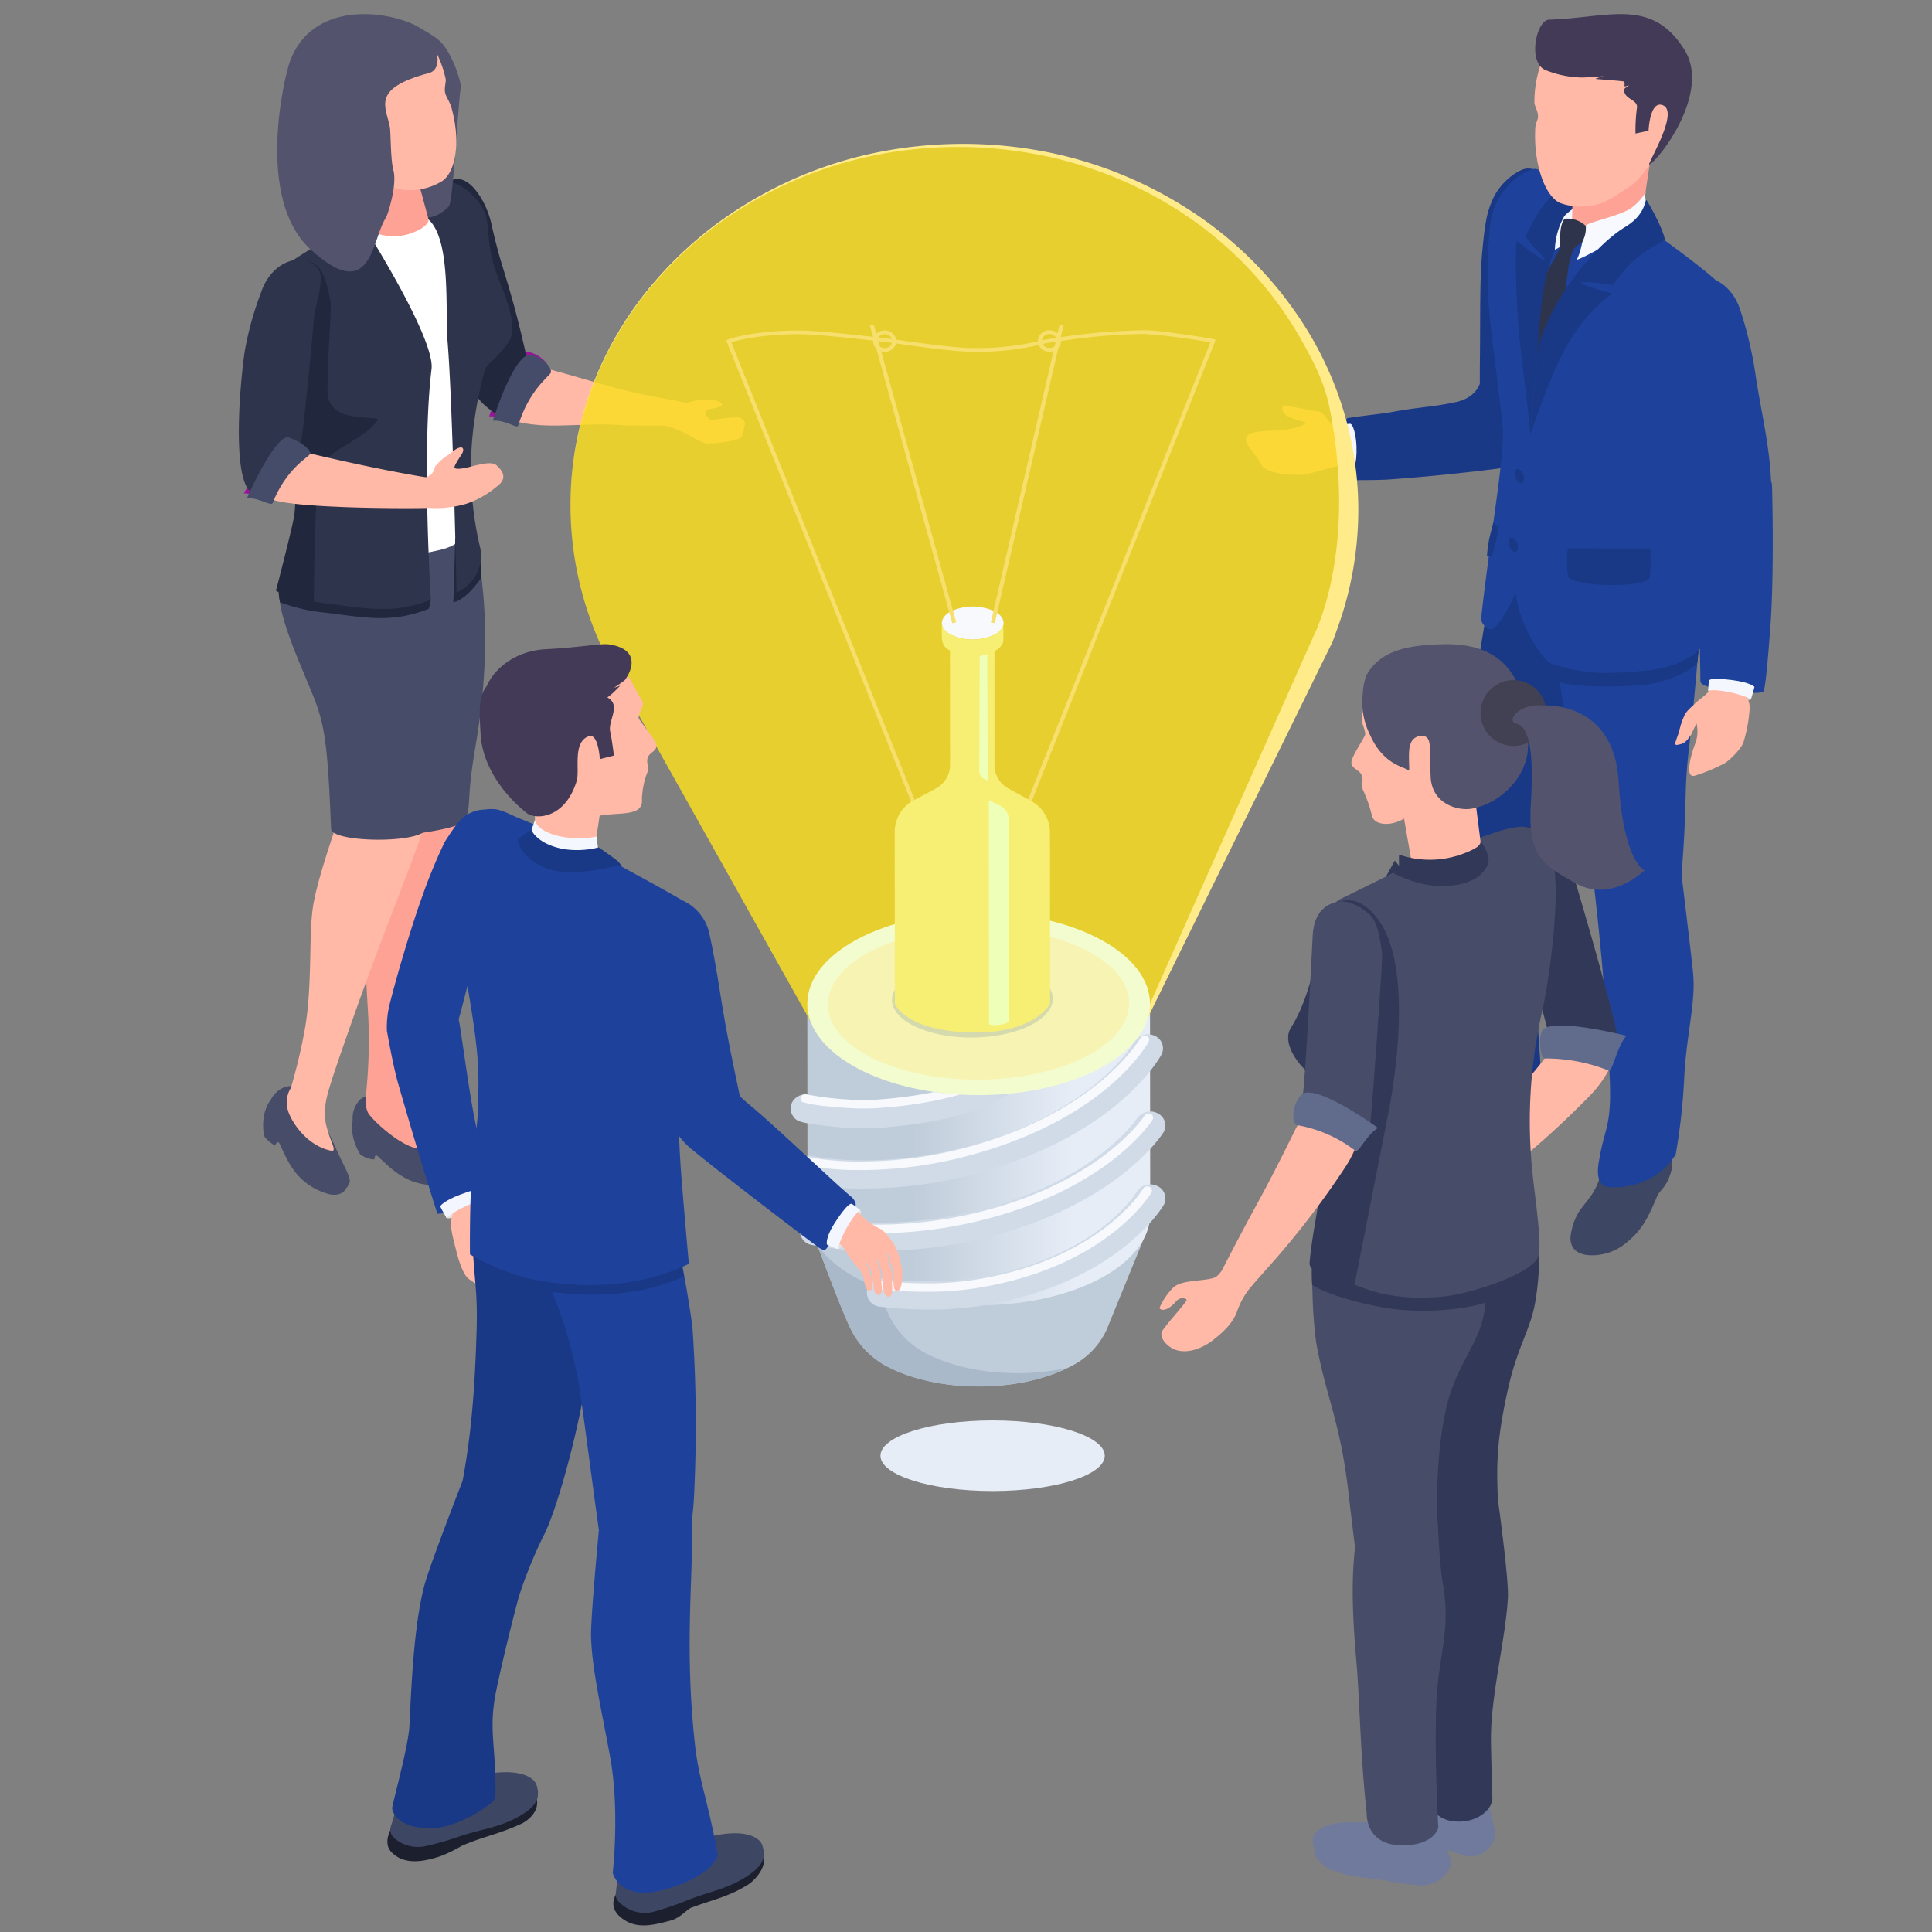 <svg xmlns="http://www.w3.org/2000/svg" xmlns:xlink="http://www.w3.org/1999/xlink" width="360" height="360" viewBox="0 0 360 360"><rect x="0" y="0" width="360" height="360" fill="#808080" stroke="none"/><defs><linearGradient id="a" y1="0.5" x2="1" y2="0.5" gradientUnits="objectBoundingBox"><stop offset="0.304" stop-color="#bfccd9"/><stop offset="0.777" stop-color="#e6edf7"/></linearGradient></defs><g transform="translate(-907.373 -2266.37)"><g transform="translate(1139.535 2269)"><g transform="translate(24.036 99.783)"><g transform="translate(36.444 108.876)"><path d="M1246.5,834.379c-1,1.911-2.219,3.276-3.864,6.523-.926,1.828-1.179,4.977,2.5,5.448a9.876,9.876,0,0,0,7.074-2.1c2.775-2.231,3.946-3.932,6.03-8.976.249-.6,1.283-1.442,1.922-2.774.727-1.519,2.267-5.774-2.19-6.973-4.937-1.329-7.854,3.119-8.633,4.295A32.93,32.93,0,0,0,1246.5,834.379Z" transform="translate(-1242.05 -823.78)" fill="#3d4663"/><path d="M1260.667,826.389c-.126-.864-.687-1.866-2.668-2.553-4.655-1.61-7.271,1.338-7.831,2.594-.544,1.226-1.435.363-2.571,4.8-.737,2.886-1.935,3.936-3.536,6.092a7.608,7.608,0,0,0-1.071,1.883c-.789,1.7-1.559,4.661,1.39,5.575,3.183.986,5.767-.767,7.331-1.837a16.85,16.85,0,0,0,6.4-8.516c.23-.61,2.306-3.632,2.5-4.964A5.513,5.513,0,0,0,1260.667,826.389Z" transform="translate(-1242.098 -823.367)" fill="#3d4663"/></g><g transform="translate(0 97.533)"><path d="M1214.8,820.3c-3.937,1.453-5.284,2.268-10.543,2.92-1.566.193-6.874.487-8.46-1.465a4.685,4.685,0,0,1-.092-2.306c.384-1.42,2.96-1.611,4-2.008,4.384-1.674,7.576-1.811,12.016-2.7.821-.165,5.256-1.168,7.179-1.3,1.279-.088,6.039,1,6.126,1.3.876,3.065-1.95,3.688-3.645,4.089A34.738,34.738,0,0,0,1214.8,820.3Z" transform="translate(-1195.61 -809.887)" fill="#212636"/><path d="M1225.642,809.6a.278.278,0,0,0-.043-.316c-.879-.95-4.162.072-7.336,1.144-2.4.812-6.966-1.487-8.22-.118a62.6,62.6,0,0,1-9.049,4.342c-.294.106-.566.209-.826.312l-.3.092c-2.442.783-4.907,2.488-3.906,4.313,1.209,2.2,6.893,1.658,8.46,1.464,5.26-.651,6.6-1.466,10.543-2.919a34.607,34.607,0,0,1,6.579-1.465c1.283-.3,3.461-.8,3.589-2.074a9.076,9.076,0,0,0,.688-2.389A15.849,15.849,0,0,0,1225.642,809.6Z" transform="translate(-1195.637 -808.912)" fill="#3d4663"/></g><path d="M1238.679,692.725c-.988-1.636-10.572-4.82-12.264-5.669-2.881-1.443-3.37-4.233-4.381-.741-1.887,6.489-4.473,22.509-5.483,33.3a176.11,176.11,0,0,0-.623,22.023c-.019,1.613-.034,3.478-.037,5.451,0,4.634-.391,12.963-.635,17.32-.508,9.167-1.8,15.689-3.842,21.022-.341.892,3.875,2.258,9.708,2.087,2.628-.078,8.093-2.857,8.5-3.549.83-1.42-.678-10.484-.086-13.615,1.293-6.821,2.867-13.829,2.8-20.77-.017-1.763-.159-5.411-.29-8.467a24.6,24.6,0,0,1,.482-5.546c.773-4.2,3.131-7.623,5.616-22.547.537-3.226.091-7.079.552-12.032C1239.091,696.794,1238.963,693.189,1238.679,692.725Z" transform="translate(-1199.007 -684.629)" fill="#193886"/><path d="M1265.508,698.921c.123-5.967-4.93-4.855-6.448-5.131a29.574,29.574,0,0,0-8.723,0s-11.293-4.514-11.733,4.038a24.746,24.746,0,0,0,.377,5.893c-1.764.145,3.977,26.179,5.209,35.269.446,3.3,1.275,8.132,1.286,8.2,1.13,9.766,2.342,21.187,3.111,37.029.456,9.456-.873,9.735-1.86,15.337-.244,1.387-1.089,5.173,1.611,5.558a14,14,0,0,0,9.811-2.915,12.343,12.343,0,0,0,2.758-3.16,114.834,114.834,0,0,0,1.6-14.618c.436-7.892,2.154-13.739,1.643-19.117-.227-2.405-1.51-13.025-2.161-18.385,1.1-13.792.436-15.108,1.3-22.7C1264.064,717.408,1265.416,703.339,1265.508,698.921Z" transform="translate(-1204.858 -686.345)" fill="#1e429b"/></g><g transform="translate(0)"><path d="M1227.2,598.873c-1.784-3.436-1.914-4.672-4.648-4.737-1.566-.039-5.083,2.437-6.532,5.727-1,2.273-1.431,3.97-1.954,9.8-.406,4.548-.376,8.879-.406,16.286-.012,2.949-.062,5.525-.046,8.264,0,0-.694,2.615-4.362,3.422-4.474.987-6.875.914-12.084,1.892-1.619.305-5.207.654-8.07,1.1-.369.057-.414.362-.559.676-.419.91.652,1.478,1.125,3.163.452,1.619-.165,4.067-.553,5.809a1.853,1.853,0,0,0,.078,1.357c.24.432.5.578,1.646.575,1.816,0,4.414-.024,5.694-.113,6.947-.486,13.845-1.2,20.51-2.037,3.639-.458,5.732-3.983,6.588-5.824a.1.1,0,0,0,.049-.03c3.036-4.3,2.949-16.432,4.208-28.029.381-3.51.5-9.334.528-11.411A12.262,12.262,0,0,0,1227.2,598.873Z" transform="translate(-1170.032 -565.369)" fill="#193886"/><g transform="translate(43.831)"><path d="M1222.879,620.455a80.347,80.347,0,0,1,.338-16.322,12.8,12.8,0,0,1,.774-2.735,13.654,13.654,0,0,1,2.543-3.94c1.02-1.063,2.656-2.7,4.649-3.118,1.261-.263,11.7,5.545,16.415,8.448,7.752,4.779,19.045,13.117,18.969,14.141a3.863,3.863,0,0,1,.424.759c1.044,2.288.618,7.288-3.81,25.512-2.595,10.672-1.1,29.03-2.043,30.058-1.86,2.025-8.275,2.208-8.275,2.208-12.994-.052-24.716-3.357-29.52-7.708-.468-.424.032-1.926.47-4.623.647-4.007,2.411-8.609,1.94-19.823C1225.65,640.814,1223.163,624.455,1222.879,620.455Z" transform="translate(-1221.222 -565.411)" fill="#1e429b"/><g transform="translate(0 28.832)"><path d="M1263.723,706.793c-1.151,1.851-6.606,3.881-9.618,4.165-8.767.827-15.821-.038-16.045-.537-1.494-3.32-5.518-10.314-5.146-16.226.688-10.924,24.471,2.4,31.236,8.5Z" transform="translate(-1223.428 -614.842)" fill="#193886"/><path d="M1248.452,610.526a34.547,34.547,0,0,0,4.992-2.384c7.144,5.06,14.562,10.736,14.487,11.76a3.857,3.857,0,0,1,.424.759c1.044,2.288,1.363,7.937-3.064,26.161-2.594,10.672-.5,37.973-1.321,39.1-2.35,3.218-7.391,4.476-10.4,4.76-8.767.827-11.882.6-17.788-1.222-1.987-.612-7.156-9.025-6.784-14.936.829-13.162,2.849-28.974,3.988-41.626C1233.708,624.843,1242.781,615.068,1248.452,610.526Z" transform="translate(-1222.586 -597.217)" fill="#1e429b"/><path d="M1222.3,620.437a82.35,82.35,0,0,1,.282-16.333,14.915,14.915,0,0,1,.84-2.958,13.54,13.54,0,0,1,2.539-3.92,10.169,10.169,0,0,1,4.8-3c1.047-.217,8.42,4.06,13.594,6.974-2.735-.583-5.127-1.027-7.847,2.679-6.227,8.484-4.836,21.2-5.271,26.023-1.151,12.781-2.537,27.1-3.479,41.289-.137,2.064-3.957,9.723-5.5,8.749-1.06-.67-1.318-1.222-1.413-1.6-.127-.5,1.506-12.6,1.931-15.86.6-4.606,2.2-14.835,2.118-19.271C1224.842,640.714,1222.581,624.436,1222.3,620.437Z" transform="translate(-1220.833 -594.22)" fill="#1e429b"/></g><path d="M1278.412,626.2c-1.326-4.223-4.109-5.734-6.057-6.267-1.56-.429-5.548.638-6.638,2.062-1.185,1.551-2.092,3.527-1.9,7.24.234,4.481,2.483,13.547,3.678,19,.583,2.656,1.526,9.286,2.211,12.373-.013.011.676,9.708.969,21.451.175,7.055.26,13.127.26,13.127-.007.581.966,1.053,3.959,1.734,1.05.239,7.708.833,7.865.125.489-2.207.9-8.012,1.15-11.085.757-9.288.469-23.757.369-27.244a2.432,2.432,0,0,0-.184-.812c-.29-6.992-2-13.564-2.955-20.256A71.865,71.865,0,0,0,1278.412,626.2Z" transform="translate(-1230.08 -570.902)" fill="#1e429b"/><path d="M1229.568,624.689c-.588-8.318-.618-14.514-.337-16.213,0,0,5.183,4.059,5.208,3.5.19-.46-3.973-3.771-3.386-4.7.821-1.306,3.675-9.063,9.584-9.267,1.07-.038,3.631.647,5.481,4.014-9.943,1.516-11.638,12.332-12.363,20.39-1.323,14.693-.925,10.433-1.99,21.841C1231.037,636.671,1229.853,628.688,1229.568,624.689Z" transform="translate(-1222.604 -566.201)" fill="#193886"/><path d="M1247.567,598.632a8.042,8.042,0,0,1,4.438-.765c-.386,2.328.269,3.031-.141,3.275-2.785,1.657-9.834,5.8-9.834,5.8-1.963,1.485-1.951,2.373-3.7,3.111a13.581,13.581,0,0,1,1.719-6.163C1240.3,603.331,1244.7,600.054,1247.567,598.632Z" transform="translate(-1224.599 -566.162)" fill="#f5f7ff"/><g transform="translate(9.924)"><path d="M1256.311,605s-5.473,3.595-10.912,2.043a4.223,4.223,0,0,1-3-2.844l.081-3.9,14.486-7.722s-1.038,6.2-1.1,8.024A32.549,32.549,0,0,0,1256.311,605Z" transform="translate(-1235.398 -565.033)" fill="#fda294"/><path d="M1234.726,567.866a21.481,21.481,0,0,0-1.248,7.346c-.014.5.6,1.472.67,2.408.061.875-.454,1.167-.517,2.437-.329,6.786,1.9,12.655,4.625,13.858a11.309,11.309,0,0,0,7.293.139c1.752-.474,4.054-2.182,5.862-3.374,1.663-1.093,2.916-3.253,4.421-5.033,7.087-8.4,3.7-16.887-2.964-20.188S1237.167,562.276,1234.726,567.866Z" transform="translate(-1233.479 -558.724)" fill="#ffb9a6"/><path d="M1257.08,567.357c-.917-.031-1.661-.023-2.073-.045-1.877-.091-5.117,3.758-5.192,10.585,0,.181,1,1.769.976,2.368-.027.538-.886,1.953-.968,2.464-.812,5.306.25,9.533-4.821,12.7a14.824,14.824,0,0,0,3.029-.5c1.752-.474,4.053-2.182,5.862-3.374,1.663-1.093,2.917-3.253,4.421-5.033C1264.757,578.884,1262.542,571.177,1257.08,567.357Z" transform="translate(-1235.959 -559.596)" fill="#ffb9a6"/><path d="M1236.241,558.511c-2.375.07-4.18,8.268-.417,9.486a18.791,18.791,0,0,0,6.257,1.284c.527.059,4.333-.234,4.333-.234s-1.839.481-1.384.519c2.036.171,3.785.282,5.013.439.333.044.3.473.243.91-.012.1.946-.19.946-.19a6.019,6.019,0,0,0-1,.709,1.694,1.694,0,0,0,.168.893c.608,1.136,2.517,1.3,2.2,2.74a33.206,33.206,0,0,0-.251,4.664l2.438-.523s.2-5.34,2.414-4.829c3.83.884-3.224,11.8-2.2,11.112,2.316-1.566,11.282-13.617,6.5-21.32C1255.365,554.282,1247.318,558.183,1236.241,558.511Z" transform="translate(-1233.517 -557.479)" fill="#423a57"/></g><path d="M1253.143,603.075a9.579,9.579,0,0,0,3.209-3.263c-.386,2.327,1.555,4.639,1.146,4.883-2.785,1.657-12.207,7.206-13.958,7.674.708-1.555.723-1.88,1.679-6.3C1245.349,605.47,1250.281,604.5,1253.143,603.075Z" transform="translate(-1225.721 -566.591)" fill="#f7f9ff"/><path d="M1239.261,606.06a4.889,4.889,0,0,1,3.951,1.343,5.177,5.177,0,0,1-.722,3.057c-.31.262-1.315.784-1.662,1.5a16.6,16.6,0,0,0-.969,4.015c-.745,6.037-3.112,16.681-3.112,16.681-1.239.73-2.614.672-2.528-1.339.18-4.192.835-11.6,1.71-15.016.286-1.119,2.294-3.995,2.467-4.8C1238.527,610.906,1238.079,607.493,1239.261,606.06Z" transform="translate(-1223.714 -567.924)" fill="#2e344c"/><path d="M1250.412,606.5c4.014-2.538,3.345-5.549,3.828-4.748,2.007,3.323,3.638,7.14,3.23,7.384-2.786,1.657-5.605,2.673-9.57,8.337,0,0-5.511-.89-5.913-.438-.33.372,5.746,2.013,5.746,2.013-6.995,5.434-9.979,11.016-15.246,26.372,1.065-11.409,0,0,1.323-14.7C1234.534,622.667,1243.761,610.371,1250.412,606.5Z" transform="translate(-1223.342 -566.98)" fill="#193886"/><path d="M1241.378,684.314l15.364.034s.225,4.529-.2,5.531c-.789,1.866-14.76,1.69-15.128-.434A20.368,20.368,0,0,1,1241.378,684.314Z" transform="translate(-1225.224 -584.779)" fill="#193886"/><path d="M1223.183,684.319c-.121.263-.61.272-.964.056a21.913,21.913,0,0,1,.7-4.327c.136-.528.3-1.12.469-1.864l1.006.948A42.658,42.658,0,0,1,1223.183,684.319Z" transform="translate(-1221.131 -583.46)" fill="#193886"/><path d="M1227.367,682.349a2.158,2.158,0,0,0,.646,1.841c.472.4.948.238,1.064-.374a2.158,2.158,0,0,0-.648-1.84C1227.957,681.571,1227.482,681.738,1227.367,682.349Z" transform="translate(-1222.234 -584.228)" fill="#193886"/><path d="M1228.821,666.1a2.159,2.159,0,0,0,.647,1.84c.472.4.948.238,1.063-.374a2.156,2.156,0,0,0-.647-1.84C1229.412,665.318,1228.935,665.485,1228.821,666.1Z" transform="translate(-1222.547 -580.73)" fill="#193886"/></g><g transform="translate(0 72.834)"><path d="M1189.541,659.044c.123,3.565-.272,3.875-.272,3.875a5.042,5.042,0,0,0-1.947.172c-1.142.009-.3-8.137.278-8.141.484.078.887.2,1.019.2C1189.183,655.164,1189.468,656.947,1189.541,659.044Z" transform="translate(-1169.667 -651.293)" fill="#ccc"/><path d="M1165.008,656.512c.624-2.381,7.132-.407,11.283-2.852-1.579-.658-3.455-.917-4.133-1.742a1.437,1.437,0,0,1-.193-1.628l5.658,1.1a5.182,5.182,0,0,1,1.293.251c1.014.54,1.515,2.146,2.524,2.576a4.152,4.152,0,0,0,2.86.053c.657-.137,1.372,6.986.144,7.02-2.5.073-7.524,2.05-9.413,2.034-2.855-.019-6.476-.418-7.22-1.959C1166.891,659.462,1164.713,657.638,1165.008,656.512Z" transform="translate(-1164.981 -650.29)" fill="#ffb9a6"/><path d="M1190.425,659c.123,3.566-.713,4.487-.713,4.487-.806-.163-2.234-.433-2.234-.433.738-2.3.95-6.38.278-8.141.888-.1,1.354-.159,1.486-.155C1189.805,654.767,1190.353,656.9,1190.425,659Z" transform="translate(-1169.823 -651.25)" fill="#f5f7ff"/></g><g transform="translate(80.006 123.858)"><path d="M1278.962,716.272c3.538.463,3.757,1.179,3.757,1.179a8.783,8.783,0,0,1-.011,1.817c-.766.807-7.967-.723-7.985-1.609a12.037,12.037,0,0,1,.426-1.417C1275.567,715.906,1276.882,716,1278.962,716.272Z" transform="translate(-1268.607 -715.462)" fill="#ccc"/><path d="M1270.707,727.3a6.506,6.506,0,0,0,.19-3.57c-.157.162-.944,1.972-1.064,2.145-1.092,1.608-1.517,1.611-2.441,1.816-.975.215-.172-.916.316-2.743a12.776,12.776,0,0,1,1.136-3.138,8.816,8.816,0,0,1,1.425-1.46c1.384-1.514,3-2.03,3.464-3.774a5.8,5.8,0,0,0,.159-.739c.055-.359,6.874.122,6.586,1.024-.5,1.584.3,2.759.323,3.763a27.518,27.518,0,0,1-1.13,6.482c-.258,1.047-2.207,3.13-3.442,3.971a31.142,31.142,0,0,1-5.7,2.378C1268.563,733.959,1269.936,729.247,1270.707,727.3Z" transform="translate(-1266.931 -715.396)" fill="#ffb9a6"/><path d="M1279.193,715.541c3.537.463,4.164,1.272,4.164,1.272-.15.691-.649,2.3-.649,2.3-1.646-.952-6.138-1.984-7.985-1.609.048-.892.117-1.681.142-1.81C1274.971,715.14,1277.112,715.269,1279.193,715.541Z" transform="translate(-1268.607 -715.307)" fill="#f5f7ff"/></g></g></g><g transform="translate(951.873 2269)"><g transform="translate(4.533 94.789)"><g transform="translate(16.591 106.843)"><path d="M803.1,817.537c1.572,1.237,4.3,2.561,6.756,4.875,0,0,.353,1.909-2.254,2.528a11.874,11.874,0,0,1-5.668-.515c-3.122-1.073-5.34-3.582-6-4.1-.554-.441-1.193-1.516-1.312-.052a4.43,4.43,0,0,1-2.663-.986c-1.217-1.977-2.623-6.091.034-7.946,3.886-2.715,7.447,1.064,8.494,1.843C801.491,813.923,800.7,815.648,803.1,817.537Z" transform="translate(-790.483 -808.493)" fill="#474c69"/><path d="M803.472,816.821c1.588,1.487,6.543,4.7,6.515,4.894-.08.527-.03,1.476-1.872,1.982a9.756,9.756,0,0,1-4.892-.105c-2.975-.771-4.272-1.584-7.745-4.906-.436-.417-3.276-1.05-3.9-2.133-.416-.719-2.608-3.6.9-6.047,3.889-2.714,5.787.375,6.834,1.155C800.313,812.4,801.382,814.863,803.472,816.821Z" transform="translate(-790.492 -808.286)" fill="#474c69"/><path d="M802.073,814.205c2.956,2.974,4.274,3.251,6.812,5.067,2.055,1.47,1.015,2.558.585,2.806-2.526,1.459-7.6-.116-9.373-1.49-2.242-1.738-3.523-2.612-5.226-3.812-.493-.348-3.206-1.333-4.006-3.017a5.006,5.006,0,0,1,.781-4.772c1.723-2.374,6.081.066,6.965.984A53.941,53.941,0,0,0,802.073,814.205Z" transform="translate(-790.501 -807.978)" fill="#474c69"/></g><g transform="translate(0 104.952)"><path d="M782.078,816.984c1,1.733,1.431,4.662,2.85,7.725,0,0-.383,1.9-3.033,1.506a11.87,11.87,0,0,1-5.069-2.59c-2.5-2.159-3.622-5.314-4.038-6.043-.351-.616-.542-1.852-1.2-.537-.068.137-1.977-1.174-2.1-1.907-.392-2.288-.165-6.628,2.993-7.361,4.618-1.07,6.514,3.763,7.2,4.876C780.326,813.715,780.554,814.336,782.078,816.984Z" transform="translate(-769.342 -806.011)" fill="#474c69"/><path d="M782.229,815.759c.919,1.971,2.822,7.016,3.177,8.154.02.065.126,1.511-2.324,1.413A7.823,7.823,0,0,1,778.4,823.4c-2.474-1.824-3.374-3.062-5.359-7.439-.249-.55-2.648-2.195-2.821-3.431-.119-.822-1.08-4.308,3.087-5.276,4.62-1.07,5.231,2.5,5.912,3.618A32.011,32.011,0,0,1,782.229,815.759Z" transform="translate(-769.491 -805.888)" fill="#474c69"/><path d="M781.575,813.938c.886,1.539,1.928,4.081,3.056,6.325,1.726,3.434,1.161,3.574.376,3.674-2.894.369-7.267-2.594-8.4-4.529-1.433-2.448-2.3-3.736-3.429-5.484-.329-.506-2.479-2.432-2.594-4.293a4.8,4.8,0,0,1,2.725-3.731c3.061-1.382,5.4,1.919,5.875,3.1A33.191,33.191,0,0,0,781.575,813.938Z" transform="translate(-769.609 -805.568)" fill="#474c69"/></g><path d="M803.446,778.42c.992-4.523,3.1-15.173,4.44-20.519,1.533-6.091,3.748-15.64,3.748-15.64l-13.813,1.832s-2.693,5.97-3.336,9.458c-1.336,7.238-1.117,12.428-.344,25.592a96.528,96.528,0,0,1-.451,14.539s-.027.244-.038.608c-.009.219-.012.4,0,.535a4.676,4.676,0,0,0,.47,2.148c1,1.642,8.121,8.12,10.8,6.286.811-.555-2.249-3.291-3.185-6.456a1.147,1.147,0,0,0-.11-.24C800.455,791.79,801.539,787.12,803.446,778.42Z" transform="translate(-774.546 -686.99)" fill="#fda294"/><path d="M787.143,779.145c6.173-17.514,10.887-28.357,13.339-36.076L785.374,739.4s-4.475,12.177-5.478,18.17c-.907,5.416-.131,14.431-1.491,22.7a106.536,106.536,0,0,1-2.673,11.377,5.1,5.1,0,0,0-.655,3.842c.359,1.887,3.239,6.815,8.044,7.865,1.449.317-.165-1.655-.923-5.191a24.194,24.194,0,0,1-.109-2.487C782.232,793.452,782.63,791.95,787.143,779.145Z" transform="translate(-770.552 -686.375)" fill="#ffb9a6"/><path d="M810.508,679.533c-.323-2.21-1.063-8.584-4.335-7.6-1.923.578-12.887.391-14.217,1.917a30.769,30.769,0,0,0-.206,5.275,68.842,68.842,0,0,0-11.853-.708c-1.634.053-5.615-.139-6.613,4.5-.987,4.581,2.541,12.3,5.905,20.446,2.39,5.784,2.983,9.125,3.624,25.512.09,2.281,13.637,2.758,17.108.7,0,0,7.325-.986,7.9-2.351,1.172-2.8.153-3.56,1.882-13.621C812.44,697.638,811.544,686.622,810.508,679.533Z" transform="translate(-770.154 -671.831)" fill="#474c69"/></g><g transform="translate(36.4 30.727)"><path d="M869.7,644.038a23.785,23.785,0,0,0-3.188.246c-.831.025-1.789.48-2.193.106-.581-.538-1.015-1.271-.523-1.66s3.415-.461,2.772-1.284c-.523-.669-2.3-.664-3.695-.634a7.487,7.487,0,0,0-2.674.54c-.488-.069-.961-.148-1.385-.227-.034-.038-.056-.059-.056-.059l-1.492-.279a.431.431,0,0,0-.123-.023c-1.891-.356-4.917-.932-6.1-1.19-9.7-2.12-21.83-6.882-24.478-5.246-3.533,2.182-2,8.949-2,8.949s2.294,1.748,7.981,2.193c4.493.351,10.349-.406,15.167.02,1.5.133,5.985.03,8.189.1a16.05,16.05,0,0,1,4.271,1.6c1.782,1.034,3.121,1.744,3.767,1.714a22.585,22.585,0,0,0,5.607-.786c1.241-.3,1.056-1.926,1.387-2.7C871.145,644.932,870.394,644.093,869.7,644.038Z" transform="translate(-813.025 -599.626)" fill="#ffb9a6"/><path d="M823,643.274c2.5-.172,4.8,1.894,5.013,1.177,1.941-6.492,5.73-9.167,6.05-9.8.3-.587-.79-2.577-3.525-3.352C827.356,630.395,823,643.274,823,643.274Z" transform="translate(-812.759 -599.036)" fill="#991499"/><path d="M813.871,590.238c-2.872.5-3.963,4.74-3.921,8.65.032,2.874.662,5.36,2,10.959,1.465,6.156,2,9.732,3.777,16.2,1.717,6.246,5.391,7.258,5.8,8.139.757,1.62,6.175-8.895,5.974-9.577-.6-2.045-1.685-8.126-4.651-17.579-1.3-4.154-1.832-6.716-2.29-8.709C819.757,594.831,816.931,589.711,813.871,590.238Z" transform="translate(-809.95 -590.2)" fill="#21273d"/><path d="M823.882,644.206c2.5-.172,4.521,1.618,4.736.9,1.94-6.492,5.73-9.166,6.049-9.8.3-.587-.79-2.577-3.525-3.352C827.956,631.05,823.882,644.206,823.882,644.206Z" transform="translate(-812.948 -599.177)" fill="#454c6a"/></g><g transform="translate(5.861)"><path d="M814.92,620.718c2.144-2.853-.827-7.722-2.723-12.838-1.308-3.528-.151-6.377-.467-8.049-.629-3.332-4.344-7.978-6.283-8.474-1.229-.315-9.91,2.5-15.425,5.624-5.109,2.894-17.648,11.323-17.356,12.289.06.2,3.119,19.42,3.766,31.741.621,11.795.907,13.658.839,17.263a24.75,24.75,0,0,0,7.635,1.812c6.9.8,12.06.972,18.353-.589,3.488-.866,5.168-2.885,4.554-5.5-.987-4.2-.644-5.716.318-16.714a76.88,76.88,0,0,1,2.146-10.852C810.733,624.564,811.966,624.65,814.92,620.718Z" transform="translate(-771.385 -559.717)" fill="#fff"/><path d="M814.51,687.424c2.534-.5,5.212-4.586,5.212-4.586l-.268-5.063c-1.655,0-4.224-2.529-4.586-2.331Z" transform="translate(-780.392 -577.818)" fill="#21273d"/><path d="M810.857,667.406a7.478,7.478,0,0,0,4.448-8.123,63.892,63.892,0,0,1-1.392-21.8,74.75,74.75,0,0,1,2.1-11.092c.455-1.865,1.471-1.525,4.425-5.456,2.145-2.853-.373-8.239-2.268-13.355-1.308-3.528-1.394-8.133-1.708-9.805-.628-3.331-4.369-6.243-6.309-6.74-1.228-.315-9.854,2.754-15.368,5.878,0,0,8.853-.832,10.862,1.013,4.247,3.9,3.056,16.942,3.541,22.786C810.149,632.331,810.857,667.406,810.857,667.406Z" transform="translate(-776.146 -559.648)" fill="#2e344c"/><path d="M773.27,689.767A32.394,32.394,0,0,0,781.6,691.7c6.9.794,12.315,2.138,19.417-.719l.368-1.681c-6.474-2.28-22.586-4.416-28.371-1.409A14.055,14.055,0,0,0,773.27,689.767Z" transform="translate(-771.458 -580.18)" fill="#21273d"/><path d="M789.942,598.531c-4.849,2.723-15.4,8.792-17.651,11.037-.147.147,3.414,20.671,4.061,32.993.621,11.795-.41,16.325-3.982,26.121a37.171,37.171,0,0,0,9.446,2.419c6.9.795,12.315,2.138,19.418-.719,0,0-1.762-27.511.12-42.967.695-5.706-12.422-26.352-12.422-26.352Z" transform="translate(-771.304 -561.266)" fill="#2e344c"/><path d="M780.139,649.422c-.908,4.825-.977,23.672-.977,23.672a33.226,33.226,0,0,1-4.042-.858,9.194,9.194,0,0,1-3.019-1.2s3.31-12.657,3.455-14.387a62.109,62.109,0,0,0-.895-17.27c-5.413-21.789-3.164-26.334-3.164-26.334s2.3-4.37,6.474-3.443c2.463.547,3.508,2.972,4.284,7.681.259,1.57-.551,9.155-.551,16.748,0,6.344,10.336,4.075,9.328,5.335C787.37,643.945,781.063,644.5,780.139,649.422Z" transform="translate(-771.034 -563.621)" fill="#21273d"/><g transform="translate(1.297)"><path d="M804.967,555.836c2.519,2,4.352,7.971,4.224,8.885-.666,4.751-1.366,21.353-2.252,22.238-4.149,4.147-6.986.743-9.908.619-1.784-.075-18.126-29.383-12.45-33.994S800.273,552.1,804.967,555.836Z" transform="translate(-774.99 -551.096)" fill="#53536d"/><path d="M792.932,598.367a9.831,9.831,0,0,0,9.663.606c2.329-1.059,2.209-2.124,2.209-2.124l-1.533-5.694-12.4-5.149a66.627,66.627,0,0,1,2.075,6.942A43.646,43.646,0,0,1,792.932,598.367Z" transform="translate(-776.601 -558.57)" fill="#fda294"/><path d="M802.942,556.991a21.158,21.158,0,0,1,2.789,6.777c.122.48-.259,1.543-.12,2.457.13.852.871,1.72,1.206,2.925,1.788,6.438.734,11.854-1.616,13.6a11.129,11.129,0,0,1-6.967,1.713c-1.784-.075-4.362-1.216-6.356-1.968-1.832-.687-3.5-2.487-5.33-3.868-8.623-6.524-7.21-15.4-1.535-20.011S799.387,552.158,802.942,556.991Z" transform="translate(-774.351 -551.713)" fill="#ffb9a6"/><path d="M783.578,561.423c.87-.23,1.59-.384,1.978-.493,1.781-.5,5.723,2.5,7.275,9.03a11.579,11.579,0,0,0-.423,2.483c.143.51,1.274,1.68,1.461,2.156,1.931,4.913,1.827,9.2,7.378,11.138a14.564,14.564,0,0,1-3.013.174c-1.784-.075-4.363-1.216-6.356-1.968-1.832-.687-3.5-2.487-5.33-3.868C778.71,574.145,779.165,566.272,783.578,561.423Z" transform="translate(-774.351 -553.162)" fill="#ffb9a6"/><path d="M798.484,553.157c3.911,1.941,5.534,8.045,2.511,8.853-10.884,2.912-8.05,6.2-7.307,10.152.148.786.121,6.174.62,7.852.821,2.765-1.056,8.5-1.354,8.945-2.715,4.048-2.57,16.449-14.1,5.887-10.25-9.394-4.9-32.043-3.767-35.08C779.182,548.785,792.537,550.2,798.484,553.157Z" transform="translate(-772.687 -551.045)" fill="#53536d"/></g></g><g transform="translate(0 45.75)"><path d="M812.423,657.258c-.571-.514-1.724-.539-4.368.143-.743.192-3.214.87-3.455.271-.122-.3,1.19-2.218,1.371-2.522.534-.9.134-1.335-.355-1.2-1.024.275-1.558,1.016-2.574,1.626a9.954,9.954,0,0,0-2.075,1.931,2.972,2.972,0,0,1-.692,1.432,3.352,3.352,0,0,1-.982.543c-.288-.034-.606-.076-.968-.137-5.324-.893-13.73-2.6-22.64-4.771a10.024,10.024,0,0,0-5.593.476s-5.932,5.26.121,8.417c3.7,1.931,27.745,1.858,29.61,1.73a19.985,19.985,0,0,0,6.95-.752,17.41,17.41,0,0,0,5.584-3.131C814.594,659.737,813.608,658.322,812.423,657.258Z" transform="translate(-764.41 -618.938)" fill="#ffb9a6"/><path d="M764.741,662.09c2.509.033,4.137,2.02,4.41,1.322,2.462-6.313,6.215-8.19,6.584-8.8.341-.561.373-1.514-2.294-2.5C770.963,651.2,764.741,662.09,764.741,662.09Z" transform="translate(-763.818 -618.537)" fill="#991499"/><path d="M778.377,611.11c1.313,1.989-.565,6.239-.829,9.4-.381,4.547-2.049,22.6-2.708,24.461-.493,1.394-8.494,8.151-9.1,7.629-3.528-3.012-1.886-20.768-1.059-26.25a60.124,60.124,0,0,1,3.034-10.909c1.25-3.719,3.912-5.7,6.391-6.047A4.215,4.215,0,0,1,778.377,611.11Z" transform="translate(-763.566 -609.343)" fill="#2e344c"/><path d="M765.51,662.83c2.509.033,4.515,1.628,4.787.932,2.463-6.313,6.6-8.512,6.97-9.121.341-.561-1.24-2.074-3.907-3.059C770.882,650.666,765.51,662.83,765.51,662.83Z" transform="translate(-763.984 -618.423)" fill="#454c6a"/></g></g><g transform="translate(1013.674 2293.173)"><ellipse cx="20.896" cy="6.579" rx="20.896" ry="6.579" transform="translate(57.762 237.872)" fill="#e6edf7" style="mix-blend-mode:multiply;isolation:isolate"/><g transform="translate(0)"><g transform="translate(41.021 160.208)"><path d="M956.173,789.719l61.213-.046-6.445,15.779a14.156,14.156,0,0,1-7,7.881c-9.516,5.082-24.952,5.093-34.477.025a15.767,15.767,0,0,1-6.944-7.512C960.665,801.913,956.173,789.719,956.173,789.719Z" transform="translate(-951.601 -745.812)" fill="#bfccd9"/><path d="M964.262,789.761c1.413,3.775,4.1,10.84,5.425,13.661a15.767,15.767,0,0,0,6.945,7.512c7.195,3.828,17.759,4.753,26.6,2.788-9.558,4.725-24.474,4.633-33.772-.315a15.768,15.768,0,0,1-6.944-7.512c-1.851-3.934-6.343-16.129-6.343-16.129Z" transform="translate(-951.601 -745.86)" fill="#a9b9c9"/><path d="M1016.807,692.951l-14.628.027c0-.016-10.027-.008-10.027-.008l-10.7.008L952.95,693l.034,39.19c0,4.356,3.125,8.709,9.362,12.028a47.209,47.209,0,0,0,19.16,4.865,59.525,59.525,0,0,0,10.7-.367,49.8,49.8,0,0,0,10.025-2.263,36.559,36.559,0,0,0,5.274-2.269c6.231-3.328,9.345-7.686,9.341-12.042Z" transform="translate(-949.839 -692.951)" fill="url(#a)"/><g transform="translate(0 5.712)"><path d="M980.63,784.83a69.387,69.387,0,0,0,16.281-.04c22.776-3.338,30.475-15.669,30.8-16.2a2.968,2.968,0,0,1,3.85-1.036,2.523,2.523,0,0,1,1.134,3.56c-.364.615-9.192,15.1-34.89,18.86a61.16,61.16,0,0,1-8.7.581,78.786,78.786,0,0,1-9.259-.526,2.668,2.668,0,0,1-2.42-2.963A2.817,2.817,0,0,1,980.63,784.83Z" transform="translate(-963.198 -739.259)" fill="#d1dbe8"/><path d="M990.3,787.69a58.652,58.652,0,0,0,8.391-.559c24.731-3.623,33.111-17.344,33.456-17.926a.729.729,0,0,0,.069-.6.8.8,0,0,0-.41-.469.9.9,0,0,0-.406-.1.874.874,0,0,0-.749.407c-.341.565-8.507,13.652-32.228,17.129a56.81,56.81,0,0,1-8.1.538,75.359,75.359,0,0,1-8.8-.5c-.01,0-.05,0-.089,0a.835.835,0,0,0-.842.678.738.738,0,0,0,.163.583.864.864,0,0,0,.564.306A77.452,77.452,0,0,0,990.3,787.69Z" transform="translate(-964.94 -739.702)" fill="#f7f9fc"/><path d="M953.426,757.035c.127.029,12.809,2.8,29.346-1.253,22.043-5.4,29.821-17.034,29.942-17.218a2.978,2.978,0,0,1,3.882-.935,2.516,2.516,0,0,1,1.022,3.589c-.35.554-8.851,13.624-33.388,19.636a83.01,83.01,0,0,1-19.638,2.4,60.536,60.536,0,0,1-12.528-1.123,2.616,2.616,0,0,1-2.073-3.173A2.864,2.864,0,0,1,953.426,757.035Z" transform="translate(-948.176 -722.885)" fill="#d1dbe8"/><path d="M966.341,760.4a80.695,80.695,0,0,0,19.129-2.337c23.748-5.819,31.847-18.26,32.18-18.787a.756.756,0,0,0-.307-1.077.884.884,0,0,0-.426-.107.866.866,0,0,0-.738.388c-.339.522-8.353,12.477-31.145,18.062a78.787,78.787,0,0,1-18.658,2.265,58.245,58.245,0,0,1-11.665-1,.939.939,0,0,0-.211-.024.839.839,0,0,0-.826.6.785.785,0,0,0,.619.952A58.378,58.378,0,0,0,966.341,760.4Z" transform="translate(-950.221 -723.332)" fill="#f7f9fc"/><path d="M946.455,731.036a2.883,2.883,0,0,1,2.555-1.337,3.019,3.019,0,0,1,.705.1,54.2,54.2,0,0,0,13.028.865,81.575,81.575,0,0,0,10.185-1.409,59.522,59.522,0,0,0,13.881.3c-4.743,3.324-12.642,5.453-23.568,6.338-1.115.091-2.241.129-3.339.13a61.38,61.38,0,0,1-6.788-.4c-5.712-.647-5.945-.981-6.569-1.873A2.454,2.454,0,0,1,946.455,731.036Z" transform="translate(-946.09 -718.503)" fill="#d1dbe8"/><path d="M961.989,732.35c1.114,0,2.179-.042,3.167-.122a74.406,74.406,0,0,0,14.8-2.487c-1.635-.087-3.261-.238-4.86-.453a85.6,85.6,0,0,1-10.086,1.371c-.963.078-1.993.118-3.062.119a59.727,59.727,0,0,1-10.558-1.017l-.129-.03a.934.934,0,0,0-.209-.03.885.885,0,0,0-.769.4.733.733,0,0,0,.026.813,1.88,1.88,0,0,0,.168.228,24.791,24.791,0,0,0,4.972.818,59.538,59.538,0,0,0,6.543.388Z" transform="translate(-948.319 -718.522)" fill="#f7f9fc"/><path d="M951.28,728.269c.123.025,12.339,2.6,28.744-1.84,23.073-6.249,30.551-18.662,30.969-19.388q.353-.4.666-.815a3.028,3.028,0,0,1,3.156-.41,2.536,2.536,0,0,1,1.3,3.513c-.326.611-8.264,15.035-34.488,22.137A80.22,80.22,0,0,1,960.8,734.3a53.783,53.783,0,0,1-10.844-.931,2.618,2.618,0,0,1-2.1-3.16A2.863,2.863,0,0,1,951.28,728.269Z" transform="translate(-947.013 -705.547)" fill="#d1dbe8"/><path d="M961.9,731.108a77.867,77.867,0,0,0,20.269-2.764c25.387-6.876,32.953-20.6,33.263-21.186a.762.762,0,0,0-.39-1.053.9.9,0,0,0-.369-.079.924.924,0,0,0-.453.12q-.223.282-.463.563c-1,1.631-9.232,13.939-32.069,20.124a75.956,75.956,0,0,1-19.778,2.681,51.971,51.971,0,0,1-9.965-.812.992.992,0,0,0-.219-.026.841.841,0,0,0-.829.606.786.786,0,0,0,.628.945A51.765,51.765,0,0,0,961.9,731.108Z" transform="translate(-948.704 -705.809)" fill="#f7f9fc"/></g></g><path d="M855.63,407.433c-.033-37.067,32.488-67.14,72.637-67.17s72.722,29.995,72.754,67.062a62.427,62.427,0,0,1-5.127,24.807c.021,0-.238.559-.238.559-.272.616-.557,1.226-.848,1.832L963.346,502.54l-63.008.921L864,438.67A62.924,62.924,0,0,1,855.63,407.433Z" transform="translate(-855.63 -339.989)" fill="#fbde21" opacity="0.84"/><path d="M1002.417,406.549a63.657,63.657,0,0,0-3.165-18.494,64.5,64.5,0,0,0-6.374-13.743,70.757,70.757,0,0,0-21.444-22.027,77.438,77.438,0,0,0-14.027-7.274,75.449,75.449,0,0,0-15.386-4.257,81.008,81.008,0,0,0-31.852,1.072A75.74,75.74,0,0,0,881.9,355.282a72.692,72.692,0,0,0-11.078,10.633,65.152,65.152,0,0,0-8.337,12.578A63.15,63.15,0,0,0,855.63,407.1a63.131,63.131,0,0,1,6.934-28.577,65.1,65.1,0,0,1,8.361-12.538,70.268,70.268,0,0,1,11.1-10.563,75.509,75.509,0,0,1,28.255-13.185,78.317,78.317,0,0,1,15.758-1.974,79.3,79.3,0,0,1,15.826,1.232,74.378,74.378,0,0,1,15.127,4.391,73.5,73.5,0,0,1,13.684,7.354,68.63,68.63,0,0,1,11.581,9.928,67.136,67.136,0,0,1,8.957,11.985c2.49,4.28,4.853,8.718,5.813,13.493,5.4,26.854-2.893,42.628-2.91,42.682l-31.248,70.244s.3.988.417.751l34.34-69.865c.059-.123,1.339-3.627,1.822-5.177q.863-2.764,1.48-5.587a65.063,65.063,0,0,0,1.447-11.172Q1002.459,408.538,1002.417,406.549Z" transform="translate(-855.63 -339.66)" fill="#ffeb8a" style="mix-blend-mode:soft-light;isolation:isolate"/><ellipse cx="31.928" cy="17.019" rx="31.928" ry="17.019" transform="translate(44.132 143.213)" fill="#f3fccf"/><ellipse cx="28.063" cy="14.132" rx="28.063" ry="14.132" transform="translate(47.89 146.268) rotate(-0.324)" fill="#f7f3b2"/><ellipse cx="14.981" cy="7.145" rx="14.981" ry="7.145" transform="translate(59.842 152.382) rotate(-0.557)" fill="#d4d9ae"/><path d="M1009.93,530.682c-2.241,1.2-2.24,3.15,0,4.348a9.608,9.608,0,0,0,8.123-.006c2.242-1.2,2.24-3.149,0-4.348A9.613,9.613,0,0,0,1009.93,530.682Z" transform="translate(-939.041 -443.565)" fill="#f7f9fc" style="mix-blend-mode:soft-light;isolation:isolate"/><path d="M954.1,502.714l-.044,37.77h.748l.044-37.894-.023-.058-34.184-85.3c1.144-.365,5.316-1.51,12.734-1.515,2.855,0,9.516.711,13.7,1.194,0,.033-.01.063-.01.1a1.9,1.9,0,0,0,.588,1.356l14.165,51.207.725-.171L948.576,418.9a2.284,2.284,0,0,0,.651.1,2.125,2.125,0,0,0,2.1-1.561c2.378.346,10.916,1.551,14.145,1.549a50.957,50.957,0,0,0,12.461-1.264,2.163,2.163,0,0,0,2,1.254,2.3,2.3,0,0,0,.748-.132L969,469.411l.732.144,11.85-51.305a1.887,1.887,0,0,0,.5-1.266,111.2,111.2,0,0,1,15.621-1.314,118.344,118.344,0,0,1,12.213,1.558l-34.034,85.347v.062l.11,37.832.748,0-.11-37.77,34.142-85.615.088-.362-.371-.1c-.39-.068-9.575-1.646-12.786-1.643a115.186,115.186,0,0,0-15.67,1.293l.51-2.21-.731-.144-.38,1.647a2.243,2.243,0,0,0-1.509-.571,2.08,2.08,0,0,0-2.155,1.993c0,.019.005.036.006.054a50.727,50.727,0,0,1-12.311,1.256c-3.172,0-11.893-1.231-14.119-1.555a2.1,2.1,0,0,0-2.129-1.725,2.234,2.234,0,0,0-1.551.616l-.471-1.7-.724.171.584,2.112c-4.2-.486-10.78-1.188-13.686-1.186-8.95.007-13.184,1.615-13.36,1.683l-.268.117.063.321ZM981.185,416.4c-1.44.22-2.391.389-2.644.435a1.37,1.37,0,0,1,1.391-1.151A1.422,1.422,0,0,1,981.185,416.4Zm-2.534,1.117c.033-.008.936-.173,2.432-.4l-.188.816a1.464,1.464,0,0,1-.96.355A1.42,1.42,0,0,1,978.651,417.519Zm-28.084-.885c-.432-.054-1.34-.165-2.537-.306a1.435,1.435,0,0,1,1.194-.619A1.4,1.4,0,0,1,950.567,416.634ZM948.328,418l-.269-.974c1.276.151,2.2.264,2.525.3a1.391,1.391,0,0,1-1.357.976A1.463,1.463,0,0,1,948.328,418Z" transform="translate(-890.672 -380.244)" fill="#f7df6d" style="mix-blend-mode:multiply;isolation:isolate"/><path d="M999.173,563l-.018-21.366a2.452,2.452,0,0,1-1.477-2.181h-.049l0-2.992h.034c-.031,1.146,1.109,2.3,3.467,2.882a9.476,9.476,0,0,0,4.348.037c2.32-.526,3.468-1.568,3.621-2.645l0,2.6c.125.864-.4,1.75-1.638,2.412-.021.009-.012,21.293-.012,21.293a5,5,0,0,0,2.681,4.352l4.067,2.235a6.693,6.693,0,0,1,3.587,5.819l.028,31.988s-2.933,5.9-15.556,5.343c-11.536-.505-13.369-5.321-13.369-5.321l-.028-32.11a6.7,6.7,0,0,1,3.669-5.875l3.9-2.081A5.01,5.01,0,0,0,999.173,563Z" transform="translate(-928.443 -447.219)" fill="#f7ee74" style="mix-blend-mode:multiply;isolation:isolate"/><path d="M1031.305,650.616a3.835,3.835,0,0,1-1.886.618,4.392,4.392,0,0,1-1.852-.085l-.034-41.756,1.943.92a3.037,3.037,0,0,1,1.8,2.716Z" transform="translate(-949.579 -487.076)" fill="#eeffb8" style="mix-blend-mode:soft-light;isolation:isolate"/><path d="M1025.187,572.884l-.417-.151a1.693,1.693,0,0,1-1.158-1.575l.077-21.424,1.41-.376Z" transform="translate(-947.436 -454.266)" fill="#eeffb8" style="mix-blend-mode:soft-light;isolation:isolate"/></g></g><g transform="translate(1123.444 2386.402)"><g transform="translate(39.633 210.33)"><path d="M1210.711,1024.357c-2.621-1.8-3.4-2.708-7.277-3.835-1.164-.337-5.554-1.956-7.65-.011-1.985,1.84.228,4.82,1.124,5.5,3.054,2.329,5.835,2.768,9.359,4.2a42.327,42.327,0,0,0,5.757,2.15,4.352,4.352,0,0,0,4.99-1.762c2.018-2.56.219-4.491-.988-5.044C1214.885,1025.029,1212.829,1025.809,1210.711,1024.357Z" transform="translate(-1194.981 -1017.025)" fill="#6f7a9c"/><path d="M1217.667,1026.139c.008,0-1.48-6.12-1.48-6.12-.169-.912-1.37-1.44-2.11-1.776a43.091,43.091,0,0,0-4.289-1.86c-1.2-.43-2.385,1.825-6.118.728-1.119-.328-5.1-1.139-7.3.413a2.2,2.2,0,0,0-.883,1.348c-.007.023-.079.393-.122.573-.282,1.154-.368,2.388,1.883,4.2,2.93,2.354,5.712,2.7,9.16,4.092a42.379,42.379,0,0,0,5.63,2.108,4.308,4.308,0,0,0,4.888-1.649A2.463,2.463,0,0,0,1217.667,1026.139Z" transform="translate(-1195.032 -1016.328)" fill="#6f7a9c"/></g><g transform="translate(28.558 217.284)"><path d="M1198.315,1033.872c-3.188-1.22-4.217-1.954-8.73-2.294-1.346-.1-6.505-.818-8,1.457-1.322,2.007,1.767,4.176,2.822,4.6,3.539,1.414,6.334,1.363,10.077,1.985a52.707,52.707,0,0,0,6.082.874,5.9,5.9,0,0,0,5.186-2.146c2.243-2.562.13-4.028-1.29-4.327C1203.112,1033.732,1200.839,1034.838,1198.315,1033.872Z" transform="translate(-1180.953 -1026.524)" fill="#6f7a9c"/><path d="M1206.262,1033.593c.009,0-1.983-5.844-1.983-5.844-.236-.962-1.788-1.272-2.743-1.475a52.97,52.97,0,0,0-5.52-1.076c-1.533-.2-2.486,2.569-7,2.231-1.346-.1-5.869-.074-7.661,1.975a2.048,2.048,0,0,0-.486,1.445s.012.411.03.594c.119,1.113.451,2.228,3.222,3.42,3.5,1.5,6.334,1.36,10.077,1.984a52.468,52.468,0,0,0,6.083.874,5.892,5.892,0,0,0,5.187-2.146C1206.229,1034.7,1206.406,1034.068,1206.262,1033.593Z" transform="translate(-1180.868 -1025.188)" fill="#6f7a9c"/></g><path d="M1227.445,887.053c-2.37-3.713-2.686-2.914-5.036-3.2-5.48-.669-10.729,3.222-11.736,4.622-4.825,6.694-4.176,8.3-3.82,19.869.521,16.837.527,25.308,1.219,29.264,0,3,.076,7.833.174,12.959a173.106,173.106,0,0,1-.945,19.739c-.7,7.411.658,10.374.238,21.059a5.567,5.567,0,0,0,5.107,5.444c4.238.5,7.29-2.222,7.215-4.365-.06-1.726-.2-6.723-.264-10.305-.158-8.453,2.766-19.277,3.159-27.074.146-2.923-1.238-13.6-1.861-18.2-.322-7.017-.15-11.489,1.888-20.658,1.736-7.8,4.18-11,5.056-16.1C1228.825,894.366,1228.8,889.181,1227.445,887.053Z" transform="translate(-1157.85 -777.467)" fill="#323858"/><path d="M1209.471,890.248a19.5,19.5,0,0,0-7.587-4.44c-3.564-1.2-14.2-1.211-20.692,4.1a.7.7,0,0,0-.161.338,43.928,43.928,0,0,0-.257,8.224,81.977,81.977,0,0,0,.7,9.51c1.832,10.15,4.458,14.527,6,27.866.715,6.191,1.217,10.084,1.217,10.084-.255,3.247-.94,7.962.261,21.372.607,6.745.7,17.2,1.922,28.293,0,0-.342,6.176,6.964,5.995,5.773-.144,6.376-3.326,6.376-3.326s-.775-13.094-.354-23.268c.366-8.884,2.762-13.458,1.2-22.159-.649-3.616-.935-11.561-.935-11.561l-.15-.016c-.151-7.645.4-17.827,2.562-24.162,2.467-7.223,6.249-10.28,6.509-17.479.01-.325.015-.658.012-1A11.651,11.651,0,0,0,1209.471,890.248Z" transform="translate(-1152.28 -777.765)" fill="#474c69"/><g transform="translate(0)"><path d="M1215.974,891.644l-1.175,8.679a3.71,3.71,0,0,1-1.754,1.5c-3.311,1.18-11.7,2.318-19.43.877-7.066-1.318-11.782-3.261-12.9-4.182a28.177,28.177,0,0,1,.3-6.878Z" transform="translate(-1152.269 -779.161)" fill="#323858"/><g transform="translate(40.32 34.022)"><g transform="translate(0 38.134)"><path d="M1214.589,873.026a4.084,4.084,0,0,1-2.67-1.871,3.993,3.993,0,0,1-.512-3.9s5.446-5.778,9.729-10.907c2.711-3.249,5.7-6.123,10.115-11.924,1.628-2.138,5.729-3.949,5.729-3.949s6.237-1.227,6.857,2.088c.359,1.925-1.437,6.179-4.789,9.608a162.684,162.684,0,0,1-15.5,14.021C1222.432,867.088,1214.589,873.026,1214.589,873.026Z" transform="translate(-1199.141 -840.255)" fill="#ffb9a6"/><path d="M1199.822,875.412c1.913-1.068,5.785.056,7.847-.273.768-.119,2.544-1.934,2.664-1.88.57.246,4.26,4.889,3.976,5.131-1.55,1.321-2.755,1.926-3.7,3.62-1.322,2.357-3.917,3.65-5.179,4.339-1.147.629-4.739,2.178-7.538.584-.692-.393-2.437-2.012-1.946-3.622.2-.664,5.474-4.471,5.774-5.077.109-.221-.94-.957-1.989-.124-2.3,1.829-3.44.87-3.2.507A12.4,12.4,0,0,1,1199.822,875.412Z" transform="translate(-1195.855 -847.359)" fill="#fbd1b8"/></g><path d="M1229.359,792.44c-1.78,1.088-2.993,7.35-2.227,9.744.2.605,7.532,27.8,7.72,28.478,1.492,5.424,13.222,4,12.728.359-.648-4.781-8.527-31.449-8.893-32.435-1.13-3.028-2.272-5.349-4.22-6.122C1231.934,791.456,1231.147,791.345,1229.359,792.44Z" transform="translate(-1202.537 -791.663)" fill="#323858"/><path d="M1250.91,840.768c-1.821,2.069-2.58,6.762-3.349,6.47A31.479,31.479,0,0,0,1235.679,845c-.709-.135-1.265-3.215-.53-5.043C1236.309,837.068,1250.91,840.768,1250.91,840.768Z" transform="translate(-1204.238 -801.82)" fill="#616b8c"/></g><path d="M1222.8,856.1a92.585,92.585,0,0,1,1.8-30.016c1.882-8.432,3.415-24.047,1.932-27.937,0,0-.509-5.626-5.086-6.439-1.5-.267-4.656.686-5.9,1.118-3.7,1.289-9.83,3.281-13.472,4.965-4.05,1.874-11.1,5.429-15.162,7.386-2.861,1.377-.436,7.192.686,10.127.75,5.87,3.852,18.734,3.811,24.16-.107,14.408-6.5,35.893-3.146,37.034,3.57,1.215,7.834,3.592,17.755,2.718,5.13-.452,16.843-4.256,17.889-7.535C1224.62,869.468,1223.343,861.389,1222.8,856.1Z" transform="translate(-1153.323 -757.641)" fill="#474c69"/><path d="M1193.383,850.26l-6.006,30.5s-8.584-1.466-8.382-4.056c.394-5.1,1.985-11.807,1.986-14.356,0-3.939,3.718-16.252-2.492-21.376-1.749-1.442-4.664-5.391-2.985-8.056,5.01-7.948,5.935-21.413,5.935-21.413s4.814-5.966,10.171.974C1199.527,822.732,1193.383,850.26,1193.383,850.26Z" transform="translate(-1151.047 -761.398)" fill="#323858"/><g transform="translate(0 47.936)"><g transform="translate(0 36.552)"><path d="M1162.285,893.7a4.085,4.085,0,0,1-2.98-1.32c-1.795-1.738-.288-4.056-.288-4.056s3.259-6.392,6.47-12.251c2.031-3.712,4.106-7.67,7.32-14.215,1.184-2.412,5.027-5.689,5.027-5.689s6.013-1.14,7.262,1.992c.724,1.819-.327,6.67-2.952,10.681a158.877,158.877,0,0,1-12.386,16.424C1168.833,886.362,1162.285,893.7,1162.285,893.7Z" transform="translate(-1147.48 -855.97)" fill="#ffb9a6"/><path d="M1147.106,899.846c1.67-1.417,5.687-1.063,7.646-1.784.731-.265,2.122-2.389,2.251-2.36.607.132,4.991,3.478,4.759,3.771a14.745,14.745,0,0,0-2.8,4.763c-.842,2.569-3.138,4.338-4.243,5.259-1,.84-4.228,3.053-7.284,2.029-.755-.251-2.779-1.5-2.609-3.177.07-.691,4.506-5.444,4.685-6.1.064-.238-1.107-.757-1.975.263-1.908,2.241-3.207,1.519-3.043,1.116A12.388,12.388,0,0,1,1147.106,899.846Z" transform="translate(-1144.477 -864.522)" fill="#ffb9a6"/></g><path d="M1185.519,809.406c-3.074.29-4.939,2.323-5.214,6.135-.045.636-1.256,25.933-1.966,31.041-.558,4.034,12.234,9.473,12.727,4.041.468-5.15,2.3-30.44,2.162-31.485-.459-3.373-.894-6.077-2.478-7.445C1188.688,809.908,1186.686,809.3,1185.519,809.406Z" transform="translate(-1151.762 -809.393)" fill="#474c69"/><path d="M1192.01,861.36c-2.318,1.493-3.576,4.732-4.236,4.242a24.651,24.651,0,0,0-10.95-4.78c-.646-.323-1.158-3.005.742-5.484C1179.779,852.451,1192.01,861.36,1192.01,861.36Z" transform="translate(-1151.313 -819.158)" fill="#616b8c"/></g><g transform="translate(35.744)"><path d="M1216.576,791.493l-1.744-13.73-13.277,5.039,2.14,12.249a32.337,32.337,0,0,0,8.867-.648C1214.952,793.949,1216.43,792.308,1216.576,791.493Z" transform="translate(-1192.507 -754.649)" fill="#ffb9a6"/><path d="M1218.025,763.477c-1,13.132-12.505,10.725-12.407,11.538a1.668,1.668,0,0,1-2.652,1.745c-.518-.328.435,1.623-2.016,3.844-2.6,2.358-6.6,2.376-7.106.261a23.492,23.492,0,0,0-1.55-4.515c-.534-1.07.013-1.709-.3-2.848-.341-1.224-1.928-1.261-1.968-2.515-.037-1.028,2.294-4.4,2.545-5.147.2-.606-.687-2.285-.608-2.927.766-6.142.835-10.328,9.628-11.513C1212.049,749.99,1218.693,754.7,1218.025,763.477Z" transform="translate(-1190.025 -748.922)" fill="#ffb9a6"/><path d="M1223.39,768.638a27.958,27.958,0,0,0-1.214-11.212c-2.114-6.688-7.281-9.251-14.347-9.11-7.377.148-11.994,1.383-14.483,5.836a12.2,12.2,0,0,0-.65,3.363,13.665,13.665,0,0,0,1.353,7.7c2.529,5.742,6.622,5.964,7.2,6.649.294.35-.245-3.663.349-4.97a2.175,2.175,0,0,1,2.084-1.511c1.992.114,1.414,1.943,1.66,7.633.214,4.919,4.77,6.282,7.323,5.993C1216.75,778.544,1222.44,774.669,1223.39,768.638Z" transform="translate(-1190.578 -748.31)" fill="#53536d"/><path d="M1220.692,763.206a6.135,6.135,0,1,0,5.9-6.362A6.135,6.135,0,0,0,1220.692,763.206Z" transform="translate(-1196.625 -750.146)" fill="#414153"/><path d="M1233.939,762.853s13.208-1.051,14.109,14.08,4.833,16.643,4.833,16.643-6.081,6.058-12.636,2.5-9.169-5.379-8.54-15.122-.447-14.239-2.62-14.685S1229.582,762.353,1233.939,762.853Z" transform="translate(-1198.267 -751.43)" fill="#53536d"/></g><path d="M1216.053,795.379s1.916,2.622,1.1,4.25-2.237,2.949-5.322,3.593a16.626,16.626,0,0,1-7.95-.424,19.823,19.823,0,0,1-4.274-1.712l-1.376.674,1.65-3,.774.966v-2.077a17.671,17.671,0,0,0,12.041-.192C1215.9,796.263,1216.053,795.379,1216.053,795.379Z" transform="translate(-1156.047 -758.441)" fill="#323858"/></g></g><g transform="translate(979.424 2386.402)"><g transform="translate(0 30.848)"><path d="M817.393,791.95c1.2-3.265,2.971-9.411,3.853-11.789.983-2.652.843-6.239-.73-7.449a6.145,6.145,0,0,0-6.224-.508c-1.808.745-3.021,2.656-4.784,5.372a99.217,99.217,0,0,0-4.168,10.081c-1.847,5.066-4.647,14.327-6.161,20.391a17.991,17.991,0,0,0-.466,4.718s1.118,6.431,2.052,9.686c4.478,15.6,7.37,24.45,7.37,24.45a37.961,37.961,0,0,0,6.12-1.08,9.45,9.45,0,0,0,3.962-2.744s-1.431-7.45-1.88-8.707c-1.8-5.048-3.64-21.15-4.261-23.749C812.373,810.152,815.174,797.983,817.393,791.95Z" transform="translate(-798.674 -771.607)" fill="#1e429b"/><g transform="translate(9.969 70.614)"><path d="M815.709,863.251c-3.443,1.286-3.429,2.147-3.429,2.147a13.493,13.493,0,0,0,.477,1.82c.606.58,8.166-2.335,7.638-3.469a1.738,1.738,0,0,0-.773-1.177C819.03,862.241,817.732,862.494,815.709,863.251Z" transform="translate(-811.571 -861.769)" fill="#e4e4e4"/><path d="M822.865,875.589c-.042-.8-.463-3.969-.145-4.857a17.126,17.126,0,0,1,1.2,1.584c.66,1.646,1.169,1.9,2.025,2.1.9.2.164-.846-.277-2.541a11.868,11.868,0,0,0-1.034-2.908,8.081,8.081,0,0,0-1.309-1.358c-1.271-1.409-2.76-1.895-3.182-3.511a5.424,5.424,0,0,1-.143-.683c-.049-.333-6.474.118-6.1.909.855,1.792.2,2.455.106,3.379-.2,1.911.224,2.993.97,6.089.233.97,1.156,4.213,2.294,5a12.3,12.3,0,0,0,3.469,1.833C822.033,880.77,822.991,878.014,822.865,875.589Z" transform="translate(-811.917 -861.957)" fill="#ffb9a6"/><path d="M815.261,862.637c-3.442,1.286-3.884,2.244-3.884,2.244.311.658,1.186,2.156,1.186,2.156,1.431-1.337,5.7-3.416,7.638-3.469-.254-.884-.507-1.66-.562-1.783C819.4,861.254,817.285,861.881,815.261,862.637Z" transform="translate(-811.377 -861.588)" fill="#f3f5ff"/></g></g><g transform="translate(42.231 221.173)"><path d="M861.468,1023.7c3.279-2.054,4.261-3.1,9.209-4.461,1.474-.408,7.057-2.334,9.219-.133,1.91,1.943-1.052,5.032-2.132,5.733-3.627,2.348-6.748,2.9-10.777,4.416-.747.28-1.992,1.9-3.824,2.388-3.382.9-6.376,1.665-9.134-.465-3.054-2.36-.881-5.324.633-5.968C856.1,1024.594,858.871,1025.327,861.468,1023.7Z" transform="translate(-852.488 -1014.979)" fill="#1c202e"/><path d="M853.154,1025l.658-6.149c.061-1.12,1.712-1.807,2.729-2.241a60.109,60.109,0,0,1,5.906-2.4c1.662-.556,3.326,2.314,8.275.948,1.475-.407,6.366-1.393,8.81.494a2.386,2.386,0,0,1,.89,1.268l.03.13a8.037,8.037,0,0,1,.178.8c.11,1.263-.014,2.578-2.835,4.508-3.565,2.441-6.747,2.9-10.776,4.414a59.584,59.584,0,0,1-6.575,2.3,6.681,6.681,0,0,1-6.239-1.252c-1.041-.8-1.2-1.437-1.142-2Z" transform="translate(-852.61 -1014.131)" fill="#3d4663"/></g><g transform="translate(0.136 209.138)"><path d="M807.611,1008.438c3.385-1.873,4.421-2.861,9.437-3.957,1.494-.327,7.7-2.321,9.212.367,1.636,2.913-1.271,5.071-2.441,5.609-4.4,2.022-7.036,2.35-11.11,4.119a27.988,27.988,0,0,1-3.837,1.884c-3.2,1.081-6.879,1.8-9.28-.724-1.953-2.054.555-5.406.555-5.406C801.672,1009.982,804.928,1009.924,807.611,1008.438Z" transform="translate(-798.848 -999.8)" fill="#1c202e"/><path d="M799.724,1009.713l2.064-7.037s4.342-3.016,7.3-3.83c1.69-.465,3.2,2.49,8.212,1.4,1.494-.327,6.432-1.046,8.769.97a2.42,2.42,0,0,1,.792,1.3l.051.143a8.071,8.071,0,0,1,.135.808c.042,1.266-.154,2.572-3.075,4.348-3.692,2.244-6.9,2.531-11,3.824a59.737,59.737,0,0,1-6.689,1.945,6.685,6.685,0,0,1-6.162-1.588A2.1,2.1,0,0,1,799.724,1009.713Z" transform="translate(-798.997 -998.795)" fill="#3d4663"/></g><g transform="translate(1.03 98.173)"><path d="M836.773,866.656c-.352-4.569-7.672-8.375-11.289-8.8-2.172-.255-6.576-1.165-7.818.6-1.341,1.906-2.851,7.655-2.659,13.041.209,5.863.917,8.043.711,15.425-.357,12.875-1.24,20.73-2.605,28.182-.02.053-6.276,16.074-7.194,19.731-1.91,7.6-2.343,18.19-2.727,26.019-.177,3.593-2.9,13.408-3.194,15.116-.156.894,1.325,4.334,8.227,3.819,4.407-.329,10.961-4.631,10.99-5.708.239-9.134-1.377-12.378.121-19.7,1.017-4.973,2.987-13.058,4.239-17.644a84.2,84.2,0,0,1,4.566-11.286c2.762-5.131,8.356-25.384,9.222-39.158C838.035,875.613,837.354,874.262,836.773,866.656Z" transform="translate(-799.987 -857.396)" fill="#193886"/><path d="M863.825,965.746c-1.94-17.8-.352-30.525-.458-42.39.133-1.219.269-2.782.341-4.559a266.4,266.4,0,0,0-.3-30.189c-.312-3.582-3.043-19.306-3.943-19.758-3.2-1.613-24.729-3.828-24.729-3.828s-.829,9.577,1.066,13.59c.392.831.765,1.579,1.126,2.287a82.185,82.185,0,0,1,5.011,16.407c.756,3.865,2.694,19.467,4,28.641-.39,4.154-1.553,16.89-1.457,19.963.192,6.095,1.945,13.51,3.547,22.291,1.836,10.058.485,21.614.485,21.614s1.3,5.561,9.93,3.04c9.261-2.705,9.652-6.442,9.652-6.442C866.125,975.822,864.561,972.5,863.825,965.746Z" transform="translate(-807.428 -859.038)" fill="#1e429b"/></g><g transform="translate(12 0)"><path d="M833.831,870.673c5.722.3,22.271,1.234,26.228,2.4.5,1.945,1.063,4.387,1.577,6.792a36.139,36.139,0,0,1-10.96,3.044,49.918,49.918,0,0,1-13.748-.162c-.112-.25-.219-.5-.333-.75-.4-.731-.8-1.466-1.216-2.283C834.271,877.557,833.921,873.716,833.831,870.673Z" transform="translate(-818.241 -762.081)" fill="#193886"/><path d="M818.98,827.249c.083-6.426.553-8.709-2.2-24.145-1.443-8.082-3.874-21.987-2.3-25.619a12.786,12.786,0,0,1,3.6-4.884,5.381,5.381,0,0,1,3.634-1.138c1.448-.053,3.542,1.148,4.7,1.609,3.46,1.373,10.134,4.282,13.524,6.029,3.768,1.946,13.331,7.129,17.024,9.307,1.461.862,1.9,1.012,2.034,2.11.022,0,.017.042.011.107.015.147.026.3.033.486a.213.213,0,0,1-.1.166c-.709,7.137-2.069,23.589-2.576,31.165-.151,2.217-.053,9.069.364,15.363.3,4.559,1.544,18.394,1.544,18.394a38.743,38.743,0,0,1-13.476,3.695,51.945,51.945,0,0,1-16.88-1.092,44.918,44.918,0,0,1-10.43-4.37s-.127-9.77.467-16.76C818.043,836.552,818.947,829.736,818.98,827.249Z" transform="translate(-813.965 -740.727)" fill="#1e429b"/><g transform="translate(5.338)"><path d="M833.825,777.762l.057-7.157,12.274.278-1.248,8.444a2.579,2.579,0,0,1-1.573,2.083,8.109,8.109,0,0,1-7.338-.173A6.051,6.051,0,0,1,833.825,777.762Z" transform="translate(-823.578 -740.542)" fill="#ffb9a6"/><path d="M822.567,748.51c.438,8.111,10.434,21.345,17.5,17.344,4.631-2.619,11.678-.009,11.308-4.183a15.151,15.151,0,0,1,1.021-5.026c.422-1.026-.2-1.45.007-2.523.224-1.154,1.737-1.315,1.672-2.471-.049-.948-2.983-4.36-3.284-5.031-.245-.54,1.063-2.544.757-3.061-3.087-5.209-4.25-9.3-10.114-8.987C833.323,735.009,822.133,740.4,822.567,748.51Z" transform="translate(-821.152 -732.783)" fill="#ffb9a6"/><path d="M822.083,740.1c1.265-3.028,5.1-6.546,11-6.864,7.443-.4,10.246-1.19,12.073-.858,5.238.955,4.2,4.473,2.659,6.607a21.652,21.652,0,0,1-2.08,1.452l1.215-.4s-1.115,1.139-1.447,1.425c-.3.262-.623.514-.95.759.093.059.19.116.278.176,2.189,1.479-.188,4.208.25,6.189.33,1.489.693,4.469.693,4.469l-2.622.669s-.28-4.873-2.041-4.274c-3.118,1.066-1.667,6.309-2.271,8.307-2.158,7.141-7.7,7.29-9.331,6-4.29-3.409-8.26-8.816-8.576-14.676C820.736,745.454,820.4,742.143,822.083,740.1Z" transform="translate(-820.767 -732.297)" fill="#423a57"/></g><path d="M873.932,811.195c-.764-4.842-1.368-8.373-2.19-12.078-.788-3.546-3.808-5.906-5.775-6.168s-3.175.447-4.99,2.3c-1.394,1.419-1.829,3.667-2,6.9a82.284,82.284,0,0,0,1.16,10.989c.821,5.12,2.449,12.757,3.7,18.8a13.467,13.467,0,0,0,4.594,7.473c4.311,3.594,19.633,15.357,23.815,18.412.255.186.774.468,1.037.389.24-.073.618-.663.811-.9a15.609,15.609,0,0,0,2.58-3.3c1.087-1.992,1.829-2.692,2.272-3.827a1.073,1.073,0,0,0,.045-.79,2.769,2.769,0,0,0-.8-1.109c-3.293-2.721-14.44-13.494-19.676-17.743-.226-.183-.8-.766-1.056-.982C876.875,826.638,875.212,819.312,873.932,811.195Z" transform="translate(-823.652 -745.34)" fill="#1e429b"/><g transform="translate(70.005 104.279)"><path d="M905.272,868.8c-2.027,3.065-1.58,3.683-1.58,3.683a12.262,12.262,0,0,1,1.653,1.262c1.128-.113,5.058-6.583,4.138-7.3a3.538,3.538,0,0,0-1.311-.656C907.669,865.5,906.465,867,905.272,868.8Z" transform="translate(-903.274 -865.3)" fill="#e4e4e4"/><path d="M916.461,874.006a13.17,13.17,0,0,0-2.742-3.67,12.342,12.342,0,0,1-3.669-2.5c-.356-.361-1.052-.99-1.117-1.052-.271-.278-5.407,5.212-4.467,5.58,2.543,1,1.967,1.557,3.654,3.737.611.791,1.96,2.2,2.136,3.119.357,1.846.447,2.419,1.216,2.447.556.022.4-.8.352-1.508-.039-.563-.09-.915-.158-1.386-.027-.191-1.089-2.477-.956-2.467a8.81,8.81,0,0,1,1.162,2.3c.071.427.081.9.2,1.522.184.98-.042,2.044.88,2.347,1.11.364.635-2.132.573-3.115-.042-.691-.1-.852-.1-1.2,0-.147-1.07-2.832-.931-2.791a12.663,12.663,0,0,1,1.14,2.675c.036.436.14.85.184,1.62.075,1.278.183,2.983.986,3.161,1.008.225.842-1.65.75-2.929-.038-.507.024-1.215-.054-1.763-.041-.29-1.082-3.689-1.038-3.682.279.043,1.327,3.433,1.347,3.632.038.387-.026.857.02,1.632.095,1.578.135,1.858.523,2s.962-.107,1.079-1.876c.038-.569.052-1.413.031-2.08A20.641,20.641,0,0,0,916.461,874.006Z" transform="translate(-903.425 -865.52)" fill="#ffb9a6"/><path d="M904.836,868.472c-2.027,3.065-1.634,4.3-1.634,4.3a19.651,19.651,0,0,0,2.04.847c.37-1.924,2.6-6.114,4.138-7.3-.727-.567-1.387-1.044-1.5-1.112C907.372,864.916,906.027,866.671,904.836,868.472Z" transform="translate(-903.171 -865.176)" fill="#f3f5ff"/></g><path d="M842.128,781.818a5.048,5.048,0,0,0,3.275-1.161l-.48-3.527a17.613,17.613,0,0,1-6.158.089c-5.142-.929-5.312-3.188-5.312-3.188l-1.528,4.568c.023.694,2.437,1.666,3.963,2.392A14.618,14.618,0,0,0,842.128,781.818Z" transform="translate(-817.831 -741.28)" fill="#f5f7ff"/><path d="M841.8,784.157a29.411,29.411,0,0,0,6.406-1.143,2.12,2.12,0,0,1,1.035.273,5.119,5.119,0,0,0-.827-1.095c-1.291-1.027-3.545-2.548-3.545-2.548a16.567,16.567,0,0,1-6.437.33c-5.143-.929-6.12-3.639-6.12-3.639l-2.518,1.751c.035,1.069.934,3.161,3.922,4.778C835.545,783.856,837.653,784.518,841.8,784.157Z" transform="translate(-817.372 -741.776)" fill="#193886"/></g></g><rect width="360" height="360" transform="translate(907.373 2266.37)" fill="#762e2e" opacity="0"/></g></svg>